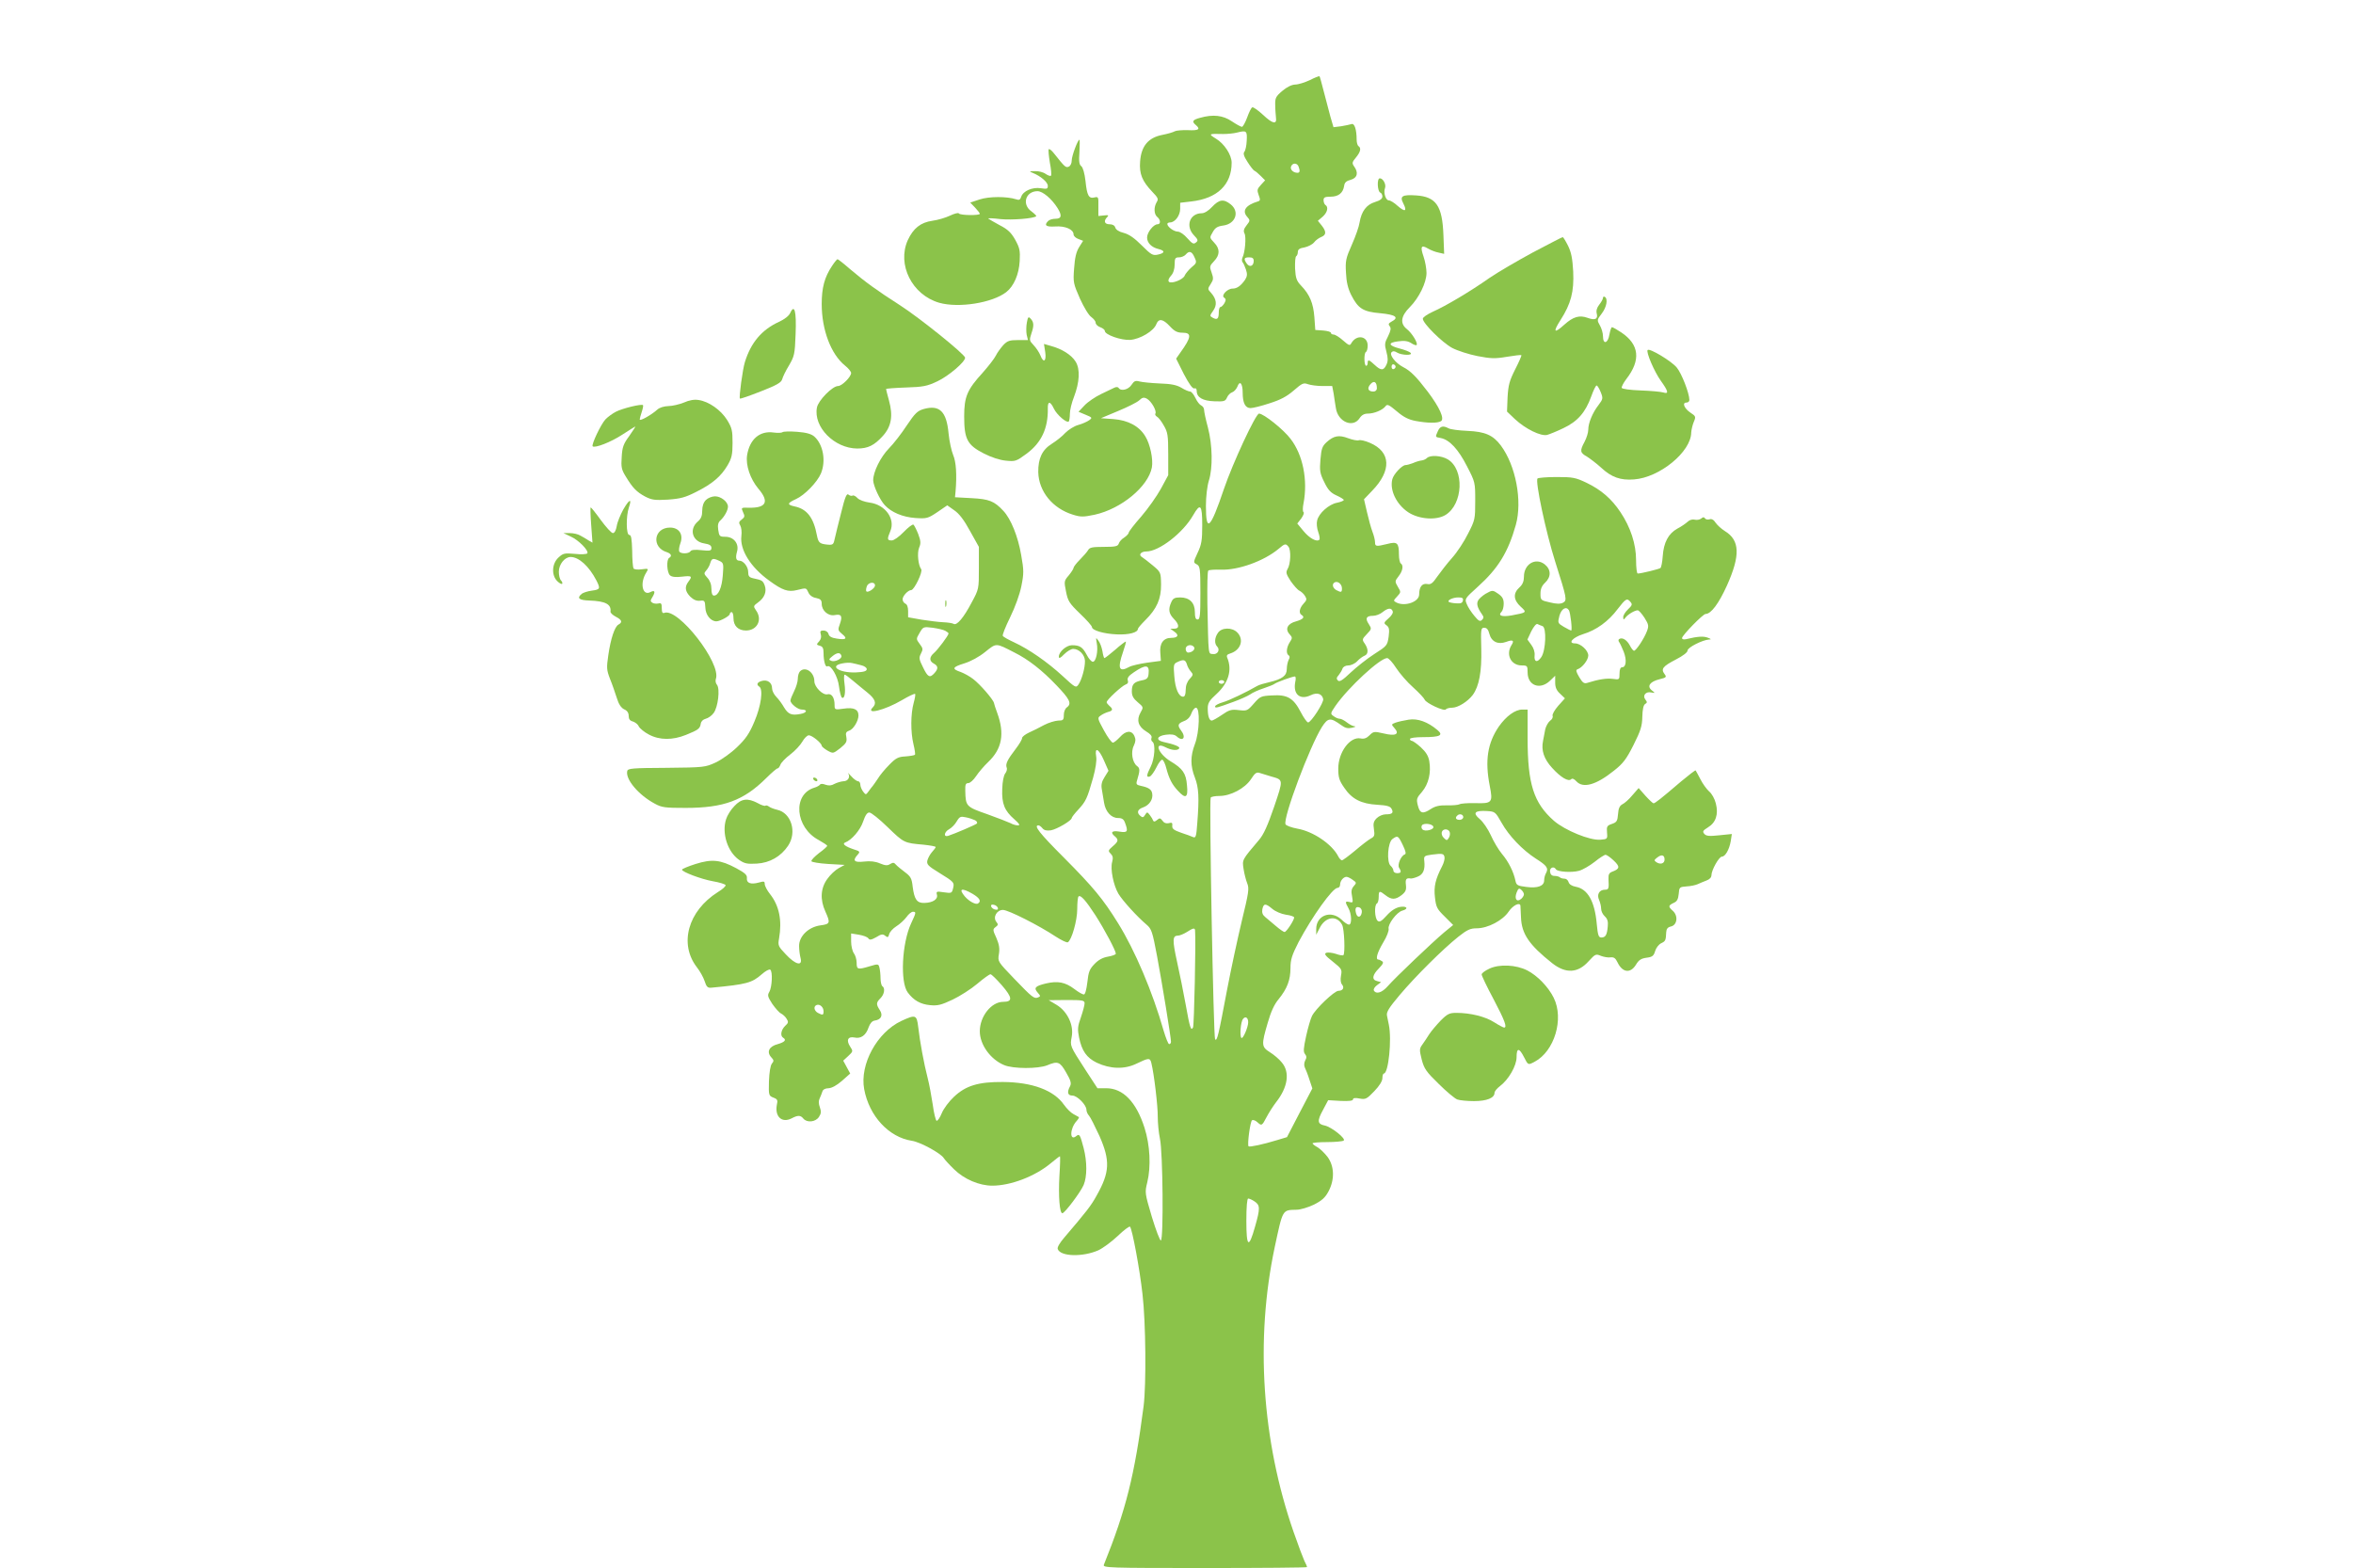 <?xml version="1.0" standalone="no"?>
<!DOCTYPE svg PUBLIC "-//W3C//DTD SVG 20010904//EN"
 "http://www.w3.org/TR/2001/REC-SVG-20010904/DTD/svg10.dtd">
<svg version="1.0" xmlns="http://www.w3.org/2000/svg"
 width="1280pt" height="853pt" viewBox="0 0 1280 853"
 preserveAspectRatio="xMidYMid meet">
<g transform="translate(0,853) scale(0.1,-0.1)"
fill="#8bc34a" stroke="none">
<path d="M7125 8094 c-28 -13 -63 -24 -80 -24 -19 -1 -44 -13 -70 -35 -35 -30
-39 -38 -38 -77 0 -24 3 -54 4 -67 6 -40 -18 -35 -70 14 -28 26 -54 44 -59 41
-6 -3 -18 -28 -28 -56 -10 -27 -23 -50 -28 -50 -6 0 -31 14 -55 30 -48 33
-103 39 -173 19 -41 -11 -46 -20 -23 -39 27 -23 16 -31 -43 -28 -31 1 -64 -2
-71 -6 -8 -5 -38 -14 -69 -20 -76 -15 -114 -61 -120 -145 -5 -67 11 -106 66
-164 32 -33 35 -40 24 -57 -16 -27 -15 -65 3 -80 19 -15 20 -40 2 -40 -22 0
-57 -44 -57 -72 0 -29 24 -54 63 -63 36 -9 34 -22 -4 -30 -28 -6 -36 -2 -88
50 -39 39 -68 60 -98 68 -26 6 -43 18 -46 29 -3 11 -14 18 -31 18 -28 0 -34
18 -13 39 10 10 6 12 -18 9 l-30 -3 0 53 c1 50 0 53 -21 48 -31 -8 -41 10 -49
89 -5 43 -14 74 -23 81 -11 8 -14 26 -10 77 2 37 2 67 0 67 -9 0 -42 -88 -42
-113 0 -16 -7 -30 -17 -34 -16 -6 -21 -1 -79 72 -12 16 -26 27 -29 23 -3 -3 0
-35 6 -72 7 -36 10 -69 6 -72 -3 -3 -16 1 -29 10 -12 9 -38 16 -58 15 -32 0
-33 -1 -11 -10 42 -17 81 -50 81 -70 0 -17 -5 -18 -38 -13 -46 7 -97 -15 -107
-47 -5 -16 -12 -19 -28 -13 -49 16 -147 16 -198 -1 l-51 -17 26 -27 c14 -15
26 -30 26 -34 0 -10 -108 -9 -114 2 -3 5 -25 -1 -48 -12 -23 -11 -66 -24 -96
-28 -64 -9 -104 -41 -134 -106 -59 -132 23 -297 171 -340 106 -30 289 -1 365
58 41 32 69 96 73 169 3 57 0 71 -24 115 -22 39 -40 57 -85 80 -31 17 -59 33
-62 36 -3 3 27 2 67 -3 62 -6 181 3 194 16 2 2 -10 14 -26 26 -54 38 -32 110
33 110 28 0 77 -41 109 -92 25 -40 22 -58 -11 -58 -15 0 -33 -5 -40 -12 -24
-24 -12 -33 38 -30 54 4 100 -16 100 -43 0 -9 12 -20 26 -25 l26 -10 -22 -35
c-16 -26 -23 -58 -27 -115 -6 -76 -4 -83 32 -165 22 -48 48 -91 62 -100 12 -9
23 -22 23 -30 0 -9 11 -20 25 -25 14 -5 25 -14 25 -20 0 -21 89 -52 138 -49
54 4 128 48 142 85 13 33 36 30 74 -11 26 -28 41 -35 70 -35 50 0 47 -25 -13
-108 l-23 -33 42 -84 c29 -55 48 -81 57 -78 8 3 13 -2 13 -14 0 -35 33 -54 96
-56 53 -2 60 0 69 21 5 12 18 25 28 28 10 3 22 17 28 30 13 37 29 19 29 -32 0
-56 14 -84 43 -84 12 0 58 11 103 26 60 19 94 37 132 70 45 39 53 43 77 34 14
-5 50 -10 79 -10 l53 0 8 -42 c3 -24 9 -59 12 -78 11 -75 93 -110 129 -55 11
17 25 25 45 25 34 0 80 19 96 40 9 13 18 9 62 -28 36 -31 64 -45 102 -52 64
-12 119 -13 138 -1 20 13 -8 75 -72 160 -61 80 -94 114 -134 134 -42 22 -77
67 -63 81 7 7 16 7 30 -2 25 -15 89 -17 73 -1 -6 6 -32 16 -59 23 -62 16 -66
32 -9 39 34 5 53 2 71 -9 13 -9 27 -14 30 -11 9 9 -24 64 -53 87 -38 30 -33
70 16 119 50 50 91 134 91 186 0 23 -7 63 -16 89 -19 55 -13 66 24 44 15 -9
41 -19 57 -22 l31 -7 -4 103 c-6 159 -40 208 -149 215 -76 5 -90 -4 -69 -44
22 -43 9 -48 -31 -13 -18 17 -40 30 -48 30 -17 0 -30 42 -21 66 8 20 -10 54
-28 54 -17 0 -13 -73 3 -78 6 -2 11 -12 11 -21 0 -12 -13 -22 -40 -30 -47 -14
-74 -51 -84 -111 -3 -22 -22 -76 -42 -121 -33 -74 -36 -89 -32 -153 2 -50 11
-86 28 -120 38 -75 65 -92 159 -100 84 -8 104 -23 60 -46 -16 -9 -18 -14 -9
-25 8 -10 6 -23 -9 -54 -19 -36 -20 -45 -9 -85 9 -34 9 -51 0 -70 -15 -33 -30
-33 -64 -1 -31 29 -38 31 -38 10 0 -8 -4 -15 -8 -15 -12 0 -13 68 -2 75 6 3
10 19 10 35 0 53 -61 62 -89 13 -8 -15 -13 -13 -45 15 -20 18 -43 32 -51 32
-8 0 -15 4 -15 9 0 6 -19 11 -42 13 l-43 3 -5 70 c-6 76 -25 122 -72 171 -25
26 -30 41 -33 93 -1 33 1 64 6 67 5 3 9 13 9 23 0 14 10 21 36 25 19 4 43 16
52 27 9 12 27 25 40 30 27 11 28 29 2 62 l-21 26 26 22 c26 23 33 53 15 64 -5
3 -10 15 -10 26 0 15 7 19 38 19 43 0 68 20 74 59 2 18 12 27 36 33 36 10 43
39 18 73 -12 17 -11 23 10 48 25 30 30 52 14 62 -5 3 -10 19 -10 34 0 57 -12
92 -28 86 -9 -3 -34 -8 -57 -12 l-41 -5 -17 58 c-9 33 -25 94 -36 137 -11 43
-21 80 -23 82 -2 2 -26 -7 -53 -21z m-343 -329 c-1 -27 -7 -54 -13 -61 -7 -9
-3 -24 18 -56 15 -24 32 -45 37 -47 6 -2 21 -15 34 -28 l24 -24 -23 -25 c-20
-22 -22 -28 -12 -55 10 -26 9 -31 -5 -35 -66 -20 -87 -51 -57 -84 16 -18 16
-21 -4 -46 -15 -19 -18 -31 -11 -44 10 -19 3 -103 -11 -131 -4 -9 -4 -20 0
-25 5 -5 13 -23 19 -41 8 -24 7 -36 -5 -55 -23 -33 -44 -48 -68 -48 -29 0 -64
-38 -46 -49 10 -7 11 -13 2 -30 -7 -11 -16 -21 -21 -21 -6 0 -10 -13 -10 -28
0 -36 -8 -44 -32 -31 -18 10 -18 11 1 38 23 32 19 64 -11 98 -19 20 -19 22 -2
48 15 23 16 31 5 62 -12 32 -11 37 13 62 33 34 33 68 1 101 -25 27 -26 27 -8
57 13 24 26 32 57 36 68 9 91 76 40 116 -38 30 -62 26 -100 -14 -19 -21 -42
-35 -56 -35 -66 0 -91 -70 -43 -120 22 -23 24 -29 11 -39 -13 -11 -20 -7 -47
23 -17 20 -40 36 -52 36 -21 0 -57 26 -57 42 0 4 7 8 15 8 27 0 55 38 55 74
l0 33 60 7 c142 16 220 91 220 211 0 42 -40 104 -86 131 -42 26 -40 27 41 25
22 0 56 3 75 8 51 13 55 9 52 -44z m282 -141 c9 -24 7 -34 -6 -34 -23 0 -41
18 -35 34 8 21 33 21 41 0z m-566 -494 c13 -28 12 -31 -17 -55 -16 -14 -32
-34 -36 -43 -6 -22 -73 -48 -86 -35 -6 6 -2 19 11 33 13 14 20 37 20 62 0 33
3 38 24 38 13 0 29 7 36 15 19 23 34 18 48 -15z m322 -19 c0 -28 -21 -37 -37
-16 -19 27 -16 35 12 35 18 0 25 -5 25 -19z m772 -576 c0 -5 -5 -11 -11 -13
-6 -2 -11 4 -11 13 0 9 5 15 11 13 6 -2 11 -8 11 -13z m-102 -117 c0 -11 -8
-18 -19 -18 -29 0 -36 18 -15 41 19 21 34 11 34 -23z"/>
<path d="M8339 7157 c-85 -46 -191 -108 -235 -138 -105 -74 -240 -154 -308
-184 -31 -14 -56 -31 -56 -39 0 -25 106 -130 160 -159 29 -15 91 -35 137 -44
73 -14 95 -15 160 -4 41 7 77 11 79 9 2 -3 -13 -37 -34 -78 -31 -62 -37 -84
-41 -151 l-3 -78 43 -41 c58 -54 141 -94 175 -86 14 4 54 20 89 37 76 36 119
84 151 172 12 34 25 61 30 60 4 -1 14 -17 22 -37 13 -33 12 -37 -12 -69 -33
-42 -56 -99 -56 -134 0 -16 -9 -45 -20 -66 -27 -50 -25 -60 13 -81 17 -11 53
-38 78 -61 55 -51 104 -69 178 -63 139 10 310 150 311 255 1 15 7 41 14 58 12
28 11 31 -18 50 -34 23 -47 55 -22 55 9 0 16 6 16 14 0 36 -42 145 -69 177
-29 35 -147 106 -158 95 -10 -10 36 -118 72 -168 41 -57 44 -73 13 -63 -13 4
-68 9 -123 11 -57 2 -101 8 -103 14 -2 5 9 27 25 48 80 103 71 188 -28 254
-23 15 -45 28 -50 28 -4 0 -10 -18 -14 -40 -8 -49 -35 -56 -35 -9 0 17 -8 44
-17 59 -16 28 -16 30 10 64 27 35 35 80 17 91 -5 3 -10 1 -10 -5 0 -7 -9 -23
-20 -37 -13 -16 -18 -34 -14 -48 8 -31 -9 -39 -50 -24 -44 16 -78 6 -125 -36
-57 -52 -65 -43 -22 24 57 89 74 154 69 264 -4 70 -10 103 -28 140 -13 26 -26
47 -29 47 -4 0 -76 -38 -162 -83z"/>
<path d="M4526 7083 c-41 -61 -56 -119 -56 -207 0 -140 50 -273 127 -335 18
-14 33 -33 33 -40 0 -21 -50 -71 -71 -71 -31 0 -108 -79 -115 -117 -20 -106
95 -222 219 -223 59 0 93 17 140 69 46 51 56 109 33 192 -9 32 -16 61 -16 63
0 2 48 6 108 8 94 3 115 7 172 34 61 29 150 105 150 128 0 18 -249 218 -355
286 -122 78 -191 128 -272 197 -33 29 -64 53 -67 53 -3 0 -17 -17 -30 -37z"/>
<path d="M4299 6828 c-7 -16 -31 -35 -62 -49 -93 -43 -152 -112 -185 -219 -12
-38 -33 -192 -27 -198 2 -3 53 15 114 39 87 34 111 48 116 66 3 12 19 46 37
75 29 50 32 60 36 171 5 124 -6 165 -29 115z"/>
<path d="M5586 6775 c-4 -20 -4 -50 -1 -66 l7 -29 -54 0 c-46 0 -58 -4 -80
-27 -14 -16 -33 -41 -41 -58 -8 -16 -40 -57 -70 -91 -86 -94 -102 -132 -102
-239 0 -124 17 -156 107 -202 41 -21 87 -36 120 -39 51 -5 56 -4 114 39 79 59
116 137 114 245 -1 41 13 41 33 -1 16 -34 70 -80 81 -70 3 4 6 23 6 42 0 20
10 61 22 91 31 81 35 152 9 193 -22 36 -74 69 -134 85 l-38 11 7 -45 c7 -51
-10 -61 -27 -16 -6 15 -22 39 -36 54 -24 25 -24 28 -12 65 15 43 13 62 -6 81
-10 11 -14 7 -19 -23z"/>
<path d="M6155 6436 c-17 -26 -58 -36 -70 -16 -3 5 -13 6 -23 1 -9 -4 -42 -20
-73 -35 -31 -15 -71 -42 -89 -61 l-33 -35 38 -16 c37 -15 38 -17 20 -30 -11
-8 -38 -20 -60 -26 -22 -6 -53 -26 -70 -43 -16 -18 -49 -44 -73 -59 -53 -33
-75 -80 -74 -155 3 -105 78 -197 189 -231 42 -13 56 -13 118 0 145 32 291 153
311 257 8 43 -9 127 -36 170 -33 55 -94 87 -172 93 l-69 5 93 39 c51 21 103
47 115 58 17 16 25 18 42 9 24 -13 55 -67 46 -81 -3 -5 1 -12 9 -17 8 -4 25
-26 37 -48 21 -36 24 -52 24 -155 l0 -115 -40 -74 c-22 -40 -70 -108 -107
-151 -38 -43 -68 -82 -68 -88 0 -5 -11 -17 -24 -26 -14 -8 -27 -23 -30 -33 -5
-15 -18 -18 -82 -18 -62 0 -77 -3 -85 -18 -6 -10 -26 -33 -45 -52 -19 -19 -34
-39 -34 -44 0 -5 -12 -24 -26 -41 -26 -30 -26 -33 -15 -88 10 -51 17 -63 76
-120 36 -34 65 -67 65 -73 0 -18 64 -37 135 -40 66 -3 115 10 115 30 0 4 18
25 40 47 63 62 87 117 86 195 -1 66 -2 67 -45 103 -24 20 -50 40 -58 45 -22
12 -7 31 23 31 69 0 200 101 255 198 39 68 49 56 49 -55 0 -83 -4 -106 -25
-150 -24 -52 -24 -53 -5 -63 18 -10 20 -22 20 -155 0 -122 -2 -145 -15 -145
-11 0 -15 11 -15 40 0 51 -29 80 -80 80 -30 0 -39 -5 -48 -25 -18 -39 -14 -63
13 -91 31 -31 32 -54 3 -54 l-22 0 22 -16 c28 -19 20 -34 -17 -34 -42 0 -64
-30 -59 -82 l3 -43 -75 -10 c-41 -6 -85 -16 -97 -23 -56 -31 -65 -9 -34 81 11
32 18 57 15 57 -3 0 -30 -20 -58 -45 -29 -25 -55 -45 -58 -45 -3 0 -8 17 -11
38 -4 21 -13 46 -22 57 -14 19 -14 18 -9 -12 9 -45 -4 -103 -21 -103 -8 0 -23
17 -34 39 -22 41 -37 51 -80 51 -30 0 -71 -36 -71 -62 0 -12 8 -9 29 13 16 16
38 29 49 29 32 0 63 -32 64 -65 1 -38 -18 -105 -36 -130 -13 -18 -17 -16 -86
48 -83 76 -182 145 -264 183 -30 14 -58 29 -61 35 -3 5 15 50 40 101 27 55 52
124 61 169 14 70 14 86 -1 170 -17 100 -56 197 -97 240 -49 53 -77 64 -172 69
l-91 5 3 30 c8 94 3 163 -13 200 -9 22 -21 75 -25 118 -11 119 -49 156 -135
132 -34 -10 -47 -22 -92 -89 -28 -43 -72 -100 -97 -125 -46 -47 -86 -128 -86
-174 1 -30 36 -106 63 -135 36 -39 97 -65 167 -70 62 -4 68 -2 119 32 l54 37
38 -27 c27 -18 54 -54 86 -113 l48 -86 0 -115 c0 -114 0 -115 -39 -187 -44
-84 -81 -127 -98 -117 -6 4 -32 8 -57 9 -25 1 -79 8 -118 14 l-73 13 0 34 c0
22 -6 37 -15 40 -8 4 -15 14 -15 24 0 18 30 50 47 50 16 0 65 101 54 114 -16
21 -23 88 -11 117 10 23 9 36 -5 74 -10 25 -22 48 -26 51 -5 3 -29 -15 -53
-40 -25 -26 -53 -46 -65 -46 -25 0 -26 7 -8 50 29 67 -27 145 -113 156 -28 4
-56 14 -66 25 -9 10 -21 16 -26 13 -5 -3 -15 -1 -22 5 -10 9 -19 -11 -40 -97
-15 -59 -31 -123 -35 -142 -6 -31 -10 -35 -36 -33 -46 4 -53 10 -61 50 -18 97
-54 144 -121 158 -43 9 -41 18 7 40 47 21 116 92 136 140 28 68 12 157 -36
200 -16 14 -42 22 -94 26 -39 3 -75 2 -79 -2 -5 -4 -26 -5 -48 -2 -76 11 -131
-36 -145 -124 -8 -54 17 -128 61 -181 61 -71 44 -106 -51 -104 -43 1 -43 1
-32 -24 11 -22 9 -28 -7 -40 -16 -12 -17 -18 -8 -33 6 -10 9 -36 6 -57 -9 -74
49 -169 152 -243 71 -52 102 -63 150 -51 53 13 50 13 63 -14 6 -14 22 -26 41
-29 25 -5 31 -12 31 -32 0 -37 36 -68 71 -61 36 7 43 -5 28 -48 -12 -32 -11
-36 12 -55 31 -25 22 -33 -29 -25 -28 4 -42 12 -45 25 -3 11 -14 19 -27 19
-17 0 -20 -4 -15 -21 4 -13 1 -27 -9 -38 -16 -17 -15 -19 4 -24 15 -4 20 -13
20 -39 0 -43 10 -79 20 -73 19 12 58 -55 64 -109 4 -31 11 -58 16 -61 14 -9
21 26 14 76 -4 27 -3 49 1 49 4 0 24 -15 45 -33 21 -17 56 -47 79 -65 42 -34
51 -58 29 -80 -42 -42 64 -16 158 39 37 22 69 37 72 34 3 -2 -1 -25 -8 -50
-16 -58 -17 -157 -1 -223 7 -29 11 -55 8 -58 -3 -3 -26 -7 -52 -9 -39 -2 -52
-9 -88 -46 -24 -24 -51 -57 -61 -74 -11 -16 -23 -34 -28 -40 -5 -5 -15 -19
-23 -30 -15 -20 -15 -20 -30 -1 -8 11 -15 28 -15 38 0 10 -6 18 -12 18 -7 0
-24 12 -38 28 -14 15 -21 22 -16 15 13 -20 -1 -43 -26 -43 -13 -1 -34 -7 -48
-14 -17 -10 -31 -11 -49 -5 -14 6 -27 6 -30 1 -3 -5 -17 -13 -31 -17 -120 -36
-105 -217 24 -285 25 -14 46 -28 46 -31 0 -4 -20 -22 -45 -40 -24 -19 -43 -38
-41 -44 1 -5 43 -12 92 -15 l89 -5 -33 -18 c-18 -10 -46 -36 -62 -59 -36 -50
-40 -111 -10 -177 28 -62 26 -68 -27 -75 -66 -9 -117 -60 -116 -113 0 -21 4
-50 8 -65 12 -46 -28 -36 -80 20 -42 44 -44 49 -37 87 17 97 1 178 -49 241
-16 20 -29 45 -29 55 0 15 -4 16 -32 8 -44 -12 -68 -3 -65 24 2 17 -10 28 -58
54 -86 46 -132 51 -221 23 -41 -13 -74 -27 -74 -31 0 -12 102 -51 168 -63 36
-6 67 -16 69 -21 2 -6 -17 -23 -42 -38 -163 -103 -212 -282 -114 -409 16 -20
35 -54 42 -75 10 -32 17 -38 37 -36 192 18 220 26 274 73 19 17 40 29 46 25
14 -9 10 -95 -5 -121 -11 -18 -9 -26 16 -65 17 -24 38 -48 47 -52 10 -5 24
-17 31 -29 11 -17 10 -23 -8 -39 -22 -21 -28 -54 -11 -64 20 -12 9 -24 -29
-35 -47 -12 -62 -42 -36 -71 15 -16 16 -21 4 -35 -8 -10 -14 -46 -16 -96 -2
-76 -1 -79 24 -89 22 -8 25 -14 19 -39 -12 -64 27 -101 80 -74 34 18 49 18 64
-1 20 -24 67 -19 85 9 12 18 13 29 5 52 -7 19 -8 35 -1 49 5 11 12 28 15 38 3
10 16 17 33 17 18 1 44 15 73 40 l45 40 -19 35 -19 35 27 25 c27 25 27 27 11
51 -23 35 -13 57 23 50 35 -8 63 12 77 55 8 22 19 35 33 37 35 5 47 28 28 57
-21 32 -20 41 4 65 21 21 26 55 10 65 -5 3 -10 23 -10 43 0 20 -3 47 -6 58 -5
21 -8 21 -51 8 -67 -20 -73 -19 -73 19 0 17 -7 41 -15 51 -8 11 -15 40 -15 64
l0 44 43 -7 c23 -4 46 -12 51 -20 7 -10 16 -8 43 7 27 17 36 18 49 7 13 -10
16 -9 21 9 3 12 20 31 39 43 18 11 43 34 55 50 11 16 27 29 35 29 19 0 18 -4
-10 -64 -50 -108 -60 -319 -18 -375 32 -43 69 -64 121 -69 43 -4 61 1 123 30
40 19 101 58 134 86 34 29 66 52 72 52 6 0 33 -27 62 -60 58 -67 60 -90 7 -90
-64 0 -127 -79 -127 -160 0 -73 58 -153 132 -184 49 -21 186 -21 235 -1 57 24
69 20 103 -40 25 -43 29 -58 21 -74 -18 -33 -13 -51 13 -51 26 0 76 -51 76
-77 0 -9 6 -24 14 -32 8 -9 33 -59 57 -111 59 -134 56 -197 -15 -323 -31 -57
-56 -88 -177 -230 -24 -28 -39 -53 -35 -62 15 -41 135 -44 220 -7 26 12 73 47
106 78 33 32 63 54 67 51 12 -12 53 -231 68 -367 18 -152 21 -492 6 -610 -49
-376 -96 -564 -216 -862 -7 -17 23 -18 549 -18 306 0 556 2 556 5 0 4 -6 18
-14 33 -7 15 -34 86 -59 158 -173 498 -209 1047 -103 1548 45 210 41 203 119
205 21 0 64 13 95 28 43 22 61 38 79 72 34 64 32 136 -5 187 -16 21 -41 45
-55 53 -15 8 -27 18 -27 21 0 4 35 7 79 7 43 0 84 4 90 8 16 9 -65 74 -102 82
-41 8 -43 25 -10 85 l28 53 68 -4 c46 -2 67 1 67 8 0 8 12 10 36 5 32 -6 39
-3 80 40 28 29 44 55 44 71 0 14 4 25 8 25 25 0 44 185 27 266 -3 13 -7 35
-10 49 -4 19 10 42 69 112 86 102 235 250 319 317 48 38 65 46 100 46 61 0
142 43 174 91 23 34 61 53 64 32 0 -5 2 -33 3 -63 3 -90 44 -150 170 -250 74
-58 140 -54 198 11 36 39 39 41 67 29 16 -6 39 -10 52 -8 18 2 27 -4 38 -27
27 -57 71 -62 101 -12 15 25 28 33 57 37 32 4 39 10 47 37 5 17 20 36 33 42
23 11 25 15 27 60 1 18 8 27 26 31 34 8 40 58 10 85 -26 23 -25 29 4 43 19 8
25 20 28 49 3 37 4 38 43 41 22 1 49 7 60 12 11 5 32 14 48 20 17 6 27 17 27
29 0 27 41 101 57 101 18 0 40 38 48 84 l6 39 -69 -7 c-55 -6 -71 -4 -81 8
-11 13 -7 18 20 35 43 26 58 71 43 130 -6 25 -22 54 -37 66 -14 13 -35 42 -47
66 -13 24 -24 46 -26 48 -2 2 -37 -25 -79 -60 -111 -95 -142 -119 -150 -119
-4 0 -24 19 -44 41 l-37 42 -34 -39 c-18 -22 -43 -44 -54 -49 -15 -8 -22 -22
-24 -53 -3 -38 -7 -45 -33 -54 -27 -9 -30 -14 -27 -47 3 -35 2 -36 -36 -39
-57 -5 -193 51 -253 103 -110 97 -143 200 -143 448 l0 157 -29 0 c-39 0 -88
-36 -128 -93 -61 -90 -76 -184 -49 -322 18 -91 13 -97 -79 -94 -40 1 -78 -2
-85 -6 -7 -4 -38 -7 -69 -6 -41 1 -64 -5 -86 -19 -45 -30 -61 -26 -72 18 -9
35 -7 41 23 75 35 42 50 103 39 167 -5 28 -18 49 -46 75 -21 19 -44 35 -49 35
-6 0 -10 5 -10 10 0 6 31 10 73 10 91 0 111 10 76 39 -52 44 -107 64 -156 56
-25 -4 -57 -11 -71 -16 -24 -9 -24 -10 -7 -29 31 -34 7 -46 -58 -30 -52 12
-56 11 -77 -10 -16 -16 -30 -21 -49 -17 -57 11 -121 -75 -121 -164 0 -48 5
-65 33 -105 41 -61 92 -87 180 -92 51 -3 70 -8 77 -22 12 -22 4 -30 -32 -30
-15 0 -37 -9 -49 -21 -17 -17 -20 -29 -15 -60 5 -33 3 -40 -16 -50 -13 -7 -51
-36 -86 -66 -35 -29 -67 -53 -72 -53 -5 0 -15 10 -21 23 -34 65 -135 134 -221
149 -33 6 -62 17 -65 24 -14 36 132 424 198 529 33 51 46 53 104 11 23 -17 37
-20 60 -15 17 4 23 7 14 8 -9 0 -28 10 -42 21 -14 11 -31 20 -39 20 -8 0 -23
6 -33 14 -19 13 -18 15 9 55 70 101 243 261 282 261 8 0 30 -24 49 -54 19 -29
60 -77 92 -105 32 -29 60 -59 63 -67 7 -19 108 -66 115 -53 4 5 19 9 34 9 32
0 85 33 113 70 34 47 49 126 46 250 -3 108 -2 115 16 115 14 0 22 -10 28 -33
11 -43 47 -60 91 -44 37 14 46 8 29 -18 -32 -52 -2 -110 56 -110 30 0 32 -2
32 -38 0 -72 68 -97 122 -45 l28 27 0 -37 c0 -26 7 -43 27 -61 l26 -25 -36
-40 c-20 -23 -34 -47 -31 -55 3 -8 -3 -20 -14 -27 -10 -8 -22 -29 -26 -46 -3
-18 -9 -46 -12 -63 -11 -52 5 -99 49 -147 47 -52 89 -77 104 -62 6 6 16 2 28
-11 36 -40 107 -21 204 57 51 40 68 63 107 140 39 78 47 103 48 153 1 41 6 64
15 70 12 7 12 11 2 24 -18 22 2 46 32 39 22 -4 22 -4 2 12 -27 22 -10 47 43
60 37 9 39 12 27 28 -21 28 -10 42 61 79 39 20 64 39 64 49 0 17 82 58 117 60
13 0 12 3 -7 10 -23 9 -56 7 -117 -8 -14 -3 -23 -1 -23 6 0 14 114 131 128
131 30 0 72 57 116 154 74 165 71 247 -11 297 -19 12 -41 32 -50 45 -10 16
-22 23 -33 19 -10 -3 -21 -1 -25 5 -5 8 -11 8 -21 -1 -8 -6 -23 -9 -35 -6 -12
3 -28 -1 -38 -11 -10 -9 -35 -27 -57 -38 -48 -27 -74 -75 -79 -150 -2 -31 -8
-60 -12 -64 -8 -6 -105 -30 -124 -30 -5 0 -9 33 -9 73 0 87 -30 179 -85 261
-48 72 -104 121 -185 160 -59 28 -74 31 -162 31 -53 0 -100 -4 -104 -8 -14
-13 46 -295 96 -452 64 -202 66 -211 42 -224 -14 -7 -35 -7 -71 2 -50 11 -51
13 -51 48 0 25 7 42 25 59 34 32 33 72 -2 100 -50 39 -113 1 -113 -67 0 -25
-7 -43 -25 -59 -35 -32 -32 -68 7 -104 35 -32 35 -32 -50 -48 -54 -9 -75 -1
-53 21 6 6 11 26 11 43 0 25 -7 38 -30 54 -27 19 -32 20 -57 6 -16 -7 -36 -23
-46 -34 -18 -20 -14 -43 15 -84 10 -14 10 -20 0 -30 -11 -11 -19 -6 -42 22
-16 19 -35 48 -41 64 -12 28 -11 30 60 94 111 100 165 188 207 337 36 130 0
322 -82 432 -42 56 -86 75 -181 79 -46 2 -93 8 -103 14 -30 16 -46 12 -58 -15
-15 -34 -16 -32 16 -38 48 -10 95 -61 142 -153 45 -87 45 -88 45 -189 0 -99
-1 -104 -39 -178 -21 -43 -60 -102 -87 -132 -27 -30 -62 -76 -80 -101 -26 -38
-36 -45 -55 -41 -28 5 -44 -16 -44 -57 0 -40 -77 -67 -123 -44 -18 9 -18 11 3
33 21 23 22 24 4 53 -17 29 -16 31 4 57 23 29 28 60 12 70 -5 3 -10 25 -10 48
0 64 -9 72 -63 58 -61 -15 -67 -14 -67 9 0 11 -6 37 -14 57 -8 21 -21 69 -30
108 l-16 69 44 46 c107 110 103 212 -12 261 -25 11 -52 17 -60 14 -8 -3 -34 2
-58 11 -50 19 -78 14 -117 -21 -24 -22 -29 -35 -34 -95 -5 -61 -3 -75 21 -123
20 -42 35 -58 66 -72 22 -10 40 -21 40 -25 0 -4 -17 -11 -37 -15 -44 -8 -100
-58 -108 -97 -4 -15 -1 -43 6 -62 7 -20 10 -38 6 -42 -14 -14 -54 8 -86 47
l-34 41 22 28 c11 16 17 31 12 34 -5 3 -5 25 0 48 24 126 -3 263 -70 350 -38
51 -147 138 -172 138 -18 0 -143 -269 -191 -410 -74 -219 -98 -241 -98 -92 0
51 7 108 16 137 22 70 20 193 -5 289 -12 44 -21 87 -21 97 0 9 -7 19 -15 23
-8 3 -23 21 -32 41 -9 19 -22 35 -29 35 -7 0 -29 9 -48 21 -26 15 -56 21 -118
23 -46 2 -95 7 -110 11 -22 6 -29 2 -43 -19z m854 -880 c15 -18 12 -95 -5
-122 -10 -18 -8 -26 17 -65 17 -24 38 -48 47 -52 10 -5 24 -17 31 -29 11 -17
10 -23 -8 -42 -22 -24 -27 -51 -11 -61 20 -12 9 -24 -29 -35 -47 -12 -62 -42
-36 -70 16 -18 16 -21 1 -44 -18 -28 -21 -62 -6 -71 7 -4 7 -12 0 -25 -5 -10
-10 -32 -10 -49 0 -37 -24 -55 -95 -72 -27 -6 -57 -15 -65 -20 -59 -34 -152
-79 -187 -89 -24 -7 -43 -17 -43 -23 0 -11 9 -8 100 25 36 13 76 31 90 40 13
10 47 25 75 34 27 9 55 20 60 25 11 8 95 39 109 39 5 0 6 -14 2 -30 -13 -67
26 -100 84 -72 35 17 62 8 68 -21 4 -19 -66 -127 -82 -127 -6 0 -24 25 -40 56
-40 77 -73 96 -155 91 -61 -3 -66 -5 -100 -44 -35 -40 -38 -41 -82 -36 -41 5
-53 1 -92 -26 -25 -17 -50 -31 -55 -31 -14 0 -22 25 -22 66 0 29 8 43 48 79
65 60 86 130 58 197 -5 12 -1 18 16 23 58 18 77 76 38 115 -28 28 -84 27 -104
-2 -19 -26 -21 -59 -5 -75 18 -18 2 -45 -23 -41 -26 3 -24 -16 -30 275 -1 94
0 175 5 179 4 4 34 6 67 5 95 -4 236 47 315 113 35 30 39 30 54 12z m291 -227
c0 -22 -4 -23 -31 -9 -21 12 -25 36 -6 43 17 6 37 -12 37 -34z m-2540 16 c0
-15 -38 -41 -47 -32 -3 3 -2 15 2 26 7 24 45 29 45 6z m3198 -82 c-3 -14 -12
-17 -38 -15 -19 1 -36 5 -39 8 -9 9 23 24 52 24 22 0 28 -4 25 -17z m912 -8
c11 -13 8 -19 -14 -40 -14 -13 -26 -32 -26 -42 1 -16 2 -16 13 -2 13 17 50 39
66 39 6 0 22 -18 37 -41 23 -37 24 -44 13 -73 -15 -40 -59 -106 -70 -106 -5 0
-15 13 -23 29 -16 30 -41 45 -57 35 -6 -3 -6 -11 -1 -17 5 -7 16 -31 25 -53
17 -45 13 -84 -9 -84 -9 0 -14 -12 -14 -34 0 -34 -1 -34 -37 -29 -34 4 -75 -2
-139 -22 -17 -5 -25 1 -43 31 -17 29 -20 39 -10 43 26 8 59 51 59 75 0 28 -42
66 -72 66 -41 0 -13 32 43 50 73 22 139 70 189 137 44 57 51 61 70 38z m-1294
-50 c4 -8 -6 -25 -23 -39 -26 -23 -27 -26 -10 -38 14 -11 16 -22 11 -62 -7
-47 -9 -50 -78 -94 -39 -25 -97 -71 -129 -101 -43 -41 -60 -52 -69 -43 -9 9
-8 16 4 29 8 10 18 26 21 36 4 10 17 17 32 17 14 0 36 10 48 23 12 13 30 26
40 30 21 8 22 35 1 66 -15 21 -15 24 11 51 27 28 27 30 11 55 -21 31 -14 45
23 45 16 0 39 9 52 20 29 23 48 25 55 5z m959 5 c8 -14 19 -110 12 -110 -3 0
-21 9 -40 20 -33 20 -34 21 -24 60 11 39 37 54 52 30z m-144 -86 c23 -8 18
-131 -6 -168 -22 -33 -41 -28 -37 9 2 17 -5 40 -18 57 l-21 29 21 45 c13 25
27 43 34 39 6 -3 18 -8 27 -11z m-3248 -26 c9 -5 17 -11 17 -14 0 -11 -59 -89
-79 -106 -26 -22 -27 -44 -1 -58 24 -13 25 -28 3 -52 -25 -28 -36 -22 -62 32
-22 44 -23 52 -11 75 12 23 11 28 -7 52 -20 27 -20 27 0 61 19 33 21 33 71 27
28 -4 59 -11 69 -17z m374 -117 c77 -38 153 -98 230 -179 72 -75 84 -99 58
-119 -11 -7 -18 -25 -18 -43 0 -27 -4 -30 -31 -30 -17 -1 -51 -11 -76 -24 -25
-14 -62 -32 -82 -41 -21 -10 -38 -23 -38 -30 0 -8 -15 -33 -34 -58 -46 -60
-57 -83 -50 -102 4 -9 0 -23 -8 -33 -8 -10 -15 -44 -16 -85 -3 -79 12 -117 66
-164 28 -25 33 -33 19 -33 -10 0 -28 5 -40 12 -12 6 -69 28 -127 49 -115 40
-117 43 -119 127 -1 34 2 42 17 42 9 0 28 17 42 38 13 20 43 55 66 77 75 71
90 154 49 266 -9 24 -17 49 -18 55 -4 19 -76 102 -113 130 -19 15 -49 31 -67
38 -51 17 -47 27 18 47 36 11 82 36 115 63 61 49 56 49 157 -3z m979 28 c7
-12 -12 -29 -33 -29 -7 0 -13 9 -13 20 0 22 34 28 46 9z m-1919 -46 c6 -16
-35 -36 -55 -28 -15 6 -14 9 7 26 25 20 42 21 48 2z m1879 -45 c3 -13 13 -31
22 -41 14 -16 13 -19 -6 -40 -14 -15 -22 -36 -22 -60 0 -25 -5 -37 -14 -37
-24 0 -43 43 -48 112 -5 60 -4 67 16 76 33 16 44 14 52 -10z m-1771 -7 c17 -4
30 -13 30 -21 0 -11 -15 -16 -60 -18 -90 -3 -147 35 -73 49 18 4 42 5 53 2 11
-2 34 -8 50 -12z m1563 -47 c-2 -23 -9 -30 -36 -35 -44 -9 -55 -21 -55 -60 0
-24 8 -39 32 -59 32 -27 32 -27 15 -57 -23 -40 -12 -76 31 -102 22 -13 33 -25
29 -35 -3 -7 -1 -17 5 -21 18 -11 12 -93 -9 -135 -24 -47 -25 -61 -5 -54 8 3
24 26 36 50 12 25 26 43 32 41 6 -2 16 -23 22 -48 15 -56 31 -87 63 -121 42
-46 56 -38 49 30 -5 65 -23 91 -90 131 -67 41 -92 109 -27 76 33 -17 66 -20
75 -6 5 9 -27 22 -87 35 -43 10 -34 33 14 39 30 4 48 1 59 -9 34 -31 53 -6 24
32 -21 28 -18 38 15 51 20 7 34 22 41 42 6 17 17 31 25 31 23 0 19 -133 -6
-198 -25 -66 -25 -118 0 -182 21 -54 24 -109 13 -248 -5 -71 -8 -82 -22 -76
-9 4 -38 15 -66 24 -40 14 -50 22 -48 38 2 16 -2 19 -19 14 -14 -3 -26 1 -34
13 -12 16 -16 16 -30 4 -12 -10 -18 -10 -21 -3 -2 6 -10 20 -18 30 -14 18 -15
18 -26 1 -8 -14 -14 -16 -25 -6 -22 18 -17 36 15 47 33 12 54 43 49 74 -3 23
-19 34 -62 43 -23 5 -27 9 -21 28 17 56 17 68 0 80 -25 19 -35 76 -17 111 10
22 11 34 3 52 -15 33 -47 30 -79 -6 -15 -16 -32 -30 -38 -30 -7 0 -29 30 -49
67 -35 64 -36 68 -18 80 10 8 28 16 41 20 26 6 28 16 7 33 -8 7 -15 16 -15 20
0 13 83 89 103 96 12 4 16 12 12 23 -4 13 5 25 32 43 66 45 87 43 81 -8z m412
-44 c0 -5 -7 -10 -15 -10 -8 0 -15 5 -15 10 0 6 7 10 15 10 8 0 15 -4 15 -10z
m-655 -426 l25 -57 -21 -34 c-16 -25 -20 -43 -15 -68 3 -19 9 -52 12 -72 8
-49 39 -83 76 -83 21 0 31 -6 38 -26 18 -48 14 -55 -30 -48 -42 7 -52 -4 -25
-26 21 -18 19 -28 -12 -54 -25 -22 -26 -25 -11 -40 12 -12 14 -23 8 -45 -11
-38 7 -127 34 -173 23 -38 102 -125 153 -168 27 -23 32 -37 57 -170 27 -144
76 -444 76 -467 0 -7 -4 -13 -10 -13 -5 0 -18 33 -30 73 -60 211 -156 437
-248 585 -81 131 -135 196 -294 356 -133 133 -167 176 -139 176 5 0 15 -7 22
-16 9 -11 23 -14 45 -11 32 5 114 53 114 67 0 4 16 25 36 46 41 45 48 59 80
172 14 51 21 95 17 117 -9 54 14 43 42 -21z m910 -88 c67 -19 67 -14 16 -165
-35 -102 -57 -151 -82 -180 -94 -111 -92 -107 -84 -159 4 -26 13 -61 20 -78
11 -28 8 -49 -30 -205 -23 -96 -59 -264 -80 -374 -47 -249 -54 -280 -65 -269
-9 10 -33 1301 -24 1315 3 5 24 9 48 9 60 0 138 41 171 91 22 34 30 40 48 34
12 -4 40 -12 62 -19z m1253 -251 c40 -72 114 -149 187 -196 60 -38 70 -52 55
-79 -6 -10 -10 -28 -10 -39 0 -31 -35 -44 -96 -36 -48 6 -55 9 -60 33 -10 49
-38 105 -73 146 -19 23 -46 68 -61 102 -15 33 -42 73 -60 88 -41 34 -28 48 40
44 43 -3 45 -5 78 -63z m-3339 -25 c88 -85 89 -86 194 -95 37 -4 67 -9 67 -13
0 -3 -9 -15 -19 -26 -11 -12 -22 -32 -26 -46 -5 -22 2 -30 64 -68 81 -50 84
-52 75 -87 -6 -24 -9 -25 -50 -19 -39 6 -42 5 -37 -14 6 -24 -23 -43 -69 -44
-40 -1 -54 19 -63 87 -5 47 -11 57 -43 81 -20 15 -42 33 -49 41 -9 11 -15 12
-30 3 -15 -10 -27 -9 -56 3 -25 11 -53 14 -87 10 -54 -6 -64 5 -34 38 14 16
12 18 -23 29 -45 15 -64 30 -45 37 35 13 82 68 97 113 12 35 22 50 34 50 10 0
55 -36 100 -80z m3131 55 c0 -8 -9 -15 -20 -15 -20 0 -26 11 -13 23 12 13 33
7 33 -8z m-2656 -17 c10 -5 14 -13 10 -18 -9 -8 -122 -56 -156 -67 -27 -8 -22
21 5 36 13 7 32 26 41 42 16 27 22 29 49 23 18 -3 40 -11 51 -16z m2493 -35
c6 -16 -45 -29 -59 -15 -6 6 -7 15 -3 22 9 14 57 9 62 -7z m90 -33 c2 -8 -1
-22 -7 -30 -8 -13 -11 -13 -26 2 -10 9 -14 24 -10 33 7 20 40 16 43 -5z m-256
-67 c16 -33 19 -48 11 -51 -20 -6 -42 -56 -31 -73 14 -22 11 -29 -11 -29 -11
0 -20 6 -20 14 0 7 -7 19 -15 26 -23 19 -16 128 10 146 28 20 31 19 56 -33z
m227 -66 c2 -9 -4 -32 -13 -49 -37 -72 -46 -111 -39 -170 6 -53 11 -63 53
-104 l46 -46 -50 -41 c-63 -53 -266 -246 -306 -292 -31 -35 -62 -45 -75 -24
-4 7 3 19 16 29 l23 17 -22 6 c-30 7 -26 33 10 69 23 24 27 33 17 39 -7 5 -16
9 -20 9 -17 0 -6 38 26 92 20 32 32 65 30 75 -6 24 44 91 74 99 37 10 26 27
-14 20 -23 -5 -47 -20 -71 -47 -28 -31 -39 -37 -49 -28 -16 13 -19 85 -4 94 6
3 10 19 10 36 0 34 4 35 37 9 33 -26 54 -25 88 1 22 18 26 28 23 55 -4 32 2
39 26 35 5 -1 22 3 38 10 30 12 41 38 36 85 -3 27 -1 29 42 35 57 7 64 6 68
-14z m920 -18 c35 -33 34 -45 -5 -60 -20 -7 -24 -15 -23 -42 3 -51 1 -57 -19
-57 -31 0 -46 -26 -32 -56 6 -14 11 -35 11 -48 0 -13 9 -31 20 -41 14 -13 19
-28 16 -55 -4 -46 -12 -60 -35 -60 -15 0 -19 12 -25 75 -11 122 -49 189 -114
201 -22 4 -36 14 -39 25 -3 11 -13 19 -22 19 -10 0 -21 3 -25 7 -4 4 -17 8
-29 8 -15 0 -23 7 -25 23 -3 22 21 32 32 13 9 -14 87 -19 126 -8 19 5 57 27
84 48 27 22 54 39 60 39 6 0 26 -14 44 -31z m277 5 c0 -22 -23 -29 -45 -14
-13 9 -12 12 5 25 24 19 40 14 40 -11z m-1697 -110 c22 -15 22 -17 6 -35 -12
-14 -15 -27 -9 -55 6 -34 5 -36 -14 -31 -24 6 -25 1 -6 -33 18 -31 20 -90 3
-90 -7 0 -25 12 -40 27 -57 54 -138 24 -138 -51 l0 -31 18 35 c31 64 94 73
123 19 12 -23 17 -154 7 -165 -4 -3 -22 0 -41 7 -19 6 -42 9 -52 6 -13 -6 -7
-15 35 -48 49 -39 51 -43 45 -76 -4 -21 -2 -40 5 -48 15 -18 5 -35 -19 -35
-22 0 -125 -98 -144 -137 -8 -16 -22 -65 -32 -110 -14 -65 -16 -85 -6 -97 9
-11 10 -20 1 -35 -6 -13 -7 -27 -2 -38 5 -10 17 -40 25 -66 l16 -48 -69 -132
-69 -133 -53 -16 c-78 -24 -150 -39 -156 -34 -8 9 9 135 19 142 6 3 18 -1 28
-10 24 -22 26 -21 51 27 12 23 35 59 51 80 65 82 77 164 32 217 -14 18 -44 43
-65 56 -46 29 -47 40 -12 159 17 60 36 102 60 130 46 57 64 104 64 169 0 46 8
70 44 141 74 139 185 295 212 295 8 0 14 8 14 18 0 20 18 42 35 42 6 0 21 -7
33 -16z m932 -79 c0 -7 -7 -18 -15 -25 -24 -20 -38 0 -25 34 9 23 13 26 25 16
8 -7 15 -18 15 -25z m-3000 3 c39 -23 50 -41 30 -53 -12 -8 -49 12 -72 39 -35
42 -17 48 42 14z m669 -117 c50 -78 111 -193 111 -209 0 -5 -19 -12 -42 -16
-29 -5 -52 -17 -74 -40 -27 -28 -33 -43 -39 -100 -5 -41 -12 -66 -19 -66 -7 0
-30 13 -52 30 -49 37 -90 45 -154 30 -59 -14 -68 -24 -45 -50 16 -18 16 -20 2
-26 -22 -8 -30 -2 -131 103 -88 92 -89 92 -82 133 5 31 1 53 -14 88 -20 43
-20 47 -4 59 14 10 15 15 4 28 -20 25 2 65 36 65 29 0 195 -84 287 -145 31
-20 60 -34 66 -31 21 13 51 118 51 180 0 34 3 66 7 69 11 11 40 -22 92 -102z
m-531 41 c3 -9 -2 -13 -14 -10 -9 1 -19 9 -22 16 -3 9 2 13 14 10 9 -1 19 -9
22 -16z m1493 -6 c16 -14 49 -28 74 -32 25 -3 45 -10 45 -15 0 -15 -42 -79
-52 -79 -6 0 -27 15 -48 33 -20 17 -46 39 -57 48 -15 12 -19 24 -16 43 7 32
17 33 54 2z m487 -19 c-4 -29 -24 -32 -31 -6 -8 28 -1 40 19 32 8 -3 14 -15
12 -26z m-907 -99 c5 -55 -5 -516 -11 -527 -11 -21 -17 -5 -40 124 -12 66 -33
171 -47 233 -26 118 -25 142 4 142 10 0 32 9 48 19 36 23 45 25 46 9z m-601
-396 c0 -10 -9 -44 -20 -76 -18 -50 -19 -65 -10 -110 15 -73 41 -110 96 -137
74 -35 152 -37 217 -5 66 32 73 32 80 4 15 -59 36 -239 35 -293 0 -33 5 -87
12 -120 16 -73 20 -548 5 -553 -5 -2 -27 56 -49 128 -38 129 -39 132 -25 188
21 86 15 203 -15 297 -45 141 -117 215 -208 215 l-48 0 -64 98 c-88 136 -85
131 -76 182 12 63 -23 138 -83 174 l-42 25 98 1 c87 0 97 -2 97 -18z m-1420
-43 c0 -22 -4 -23 -31 -9 -21 12 -25 36 -6 43 17 6 37 -12 37 -34z m2310 -60
c0 -27 -29 -94 -37 -85 -10 10 -4 88 9 103 13 17 28 7 28 -18z m35 -975 c30
-20 31 -37 2 -138 -34 -121 -47 -111 -47 33 0 77 4 121 10 121 6 0 22 -7 35
-16z"/>
<path d="M3720 6340 c-25 -10 -63 -19 -84 -19 -24 -1 -48 -8 -60 -19 -32 -29
-96 -65 -96 -54 0 5 5 23 11 41 6 18 9 34 7 37 -8 8 -111 -17 -148 -36 -19
-10 -45 -29 -57 -42 -24 -26 -77 -137 -69 -146 12 -11 100 23 162 64 37 24 69
44 70 44 2 0 -13 -23 -33 -52 -32 -43 -38 -61 -41 -114 -4 -55 -1 -69 22 -106
38 -63 59 -84 105 -109 37 -19 53 -21 124 -17 69 5 95 12 154 42 88 44 135 84
171 145 22 38 27 57 27 121 0 68 -3 82 -30 126 -34 54 -99 100 -155 108 -23 4
-51 -1 -80 -14z"/>
<path d="M7762 6038 c-6 -6 -19 -12 -29 -13 -10 -1 -31 -7 -46 -14 -16 -6 -34
-11 -41 -11 -19 0 -65 -49 -72 -77 -15 -59 22 -137 87 -180 58 -38 153 -45
203 -14 95 59 103 247 12 302 -35 21 -96 25 -114 7z"/>
<path d="M3840 5810 c-13 -13 -20 -33 -20 -58 0 -28 -6 -44 -25 -60 -48 -42
-28 -108 35 -118 30 -5 40 -11 40 -25 0 -15 -7 -17 -54 -12 -34 4 -56 2 -60
-6 -9 -14 -53 -15 -61 -1 -3 6 -1 25 6 44 18 49 -7 86 -56 86 -89 0 -103 -108
-17 -134 23 -8 29 -21 12 -31 -16 -10 -12 -81 5 -95 10 -9 32 -11 65 -7 53 6
58 3 35 -27 -22 -29 -18 -53 10 -82 18 -17 34 -24 53 -22 25 3 27 0 29 -37 1
-40 29 -75 60 -75 20 0 73 29 73 40 0 6 5 10 10 10 6 0 10 -15 10 -33 0 -42
26 -67 68 -67 61 0 91 59 55 109 -16 23 -15 25 11 44 35 25 48 59 36 92 -10
26 -14 29 -62 39 -23 5 -28 12 -28 35 0 28 -26 61 -48 61 -18 0 -22 15 -13 48
13 44 -17 82 -64 82 -30 0 -33 3 -38 38 -4 27 0 41 13 52 21 20 40 54 40 74 0
26 -38 56 -70 56 -17 0 -39 -9 -50 -20z m73 -331 c23 -11 24 -15 19 -78 -5
-68 -24 -111 -48 -111 -9 0 -14 12 -14 37 0 24 -8 45 -22 60 -19 21 -20 24 -6
40 9 10 19 28 22 41 8 25 15 27 49 11z"/>
<path d="M3391 5759 c-16 -29 -33 -70 -36 -91 -4 -23 -12 -38 -21 -38 -8 0
-37 32 -65 70 -28 39 -53 70 -56 70 -2 0 -1 -43 3 -96 l7 -96 -23 13 c-12 8
-32 20 -44 26 -11 7 -37 13 -56 13 l-35 0 40 -19 c43 -19 99 -77 90 -91 -3 -5
-34 -7 -68 -3 -57 5 -64 3 -89 -20 -36 -33 -39 -96 -7 -128 11 -11 23 -18 27
-15 3 4 0 12 -6 18 -7 7 -12 28 -12 48 0 40 32 80 64 80 45 0 100 -50 140
-127 23 -45 21 -50 -24 -56 -23 -3 -47 -11 -55 -17 -29 -24 -16 -35 42 -37 86
-3 119 -20 114 -60 -1 -7 12 -19 29 -28 33 -17 38 -30 14 -43 -20 -11 -42 -76
-55 -167 -10 -68 -9 -80 9 -127 12 -29 28 -76 37 -104 11 -36 24 -55 41 -63
16 -7 24 -19 24 -36 0 -17 7 -26 23 -30 12 -4 27 -15 32 -27 6 -11 30 -31 55
-44 58 -31 129 -31 201 -2 67 27 77 34 81 61 2 13 12 23 27 27 13 3 33 17 43
31 24 32 36 132 18 154 -7 8 -9 22 -6 31 32 84 -205 389 -280 360 -10 -4 -14
3 -14 25 0 26 -3 30 -19 26 -10 -2 -25 -1 -32 4 -11 7 -12 12 -1 29 19 31 15
42 -10 29 -43 -23 -59 49 -22 107 13 21 12 22 -25 17 -21 -3 -41 -1 -45 5 -3
5 -7 49 -7 96 -2 65 -5 86 -16 86 -17 0 -18 102 -2 149 18 52 3 47 -30 -10z"/>
<path d="M5142 5245 c0 -16 2 -22 5 -12 2 9 2 23 0 30 -3 6 -5 -1 -5 -18z"/>
<path d="M4352 4878 c-7 -7 -12 -25 -12 -40 0 -16 -9 -46 -20 -68 -11 -22 -20
-44 -20 -51 0 -17 40 -49 61 -49 34 0 29 -18 -7 -24 -48 -9 -66 -2 -89 36 -10
18 -29 44 -42 57 -13 13 -23 34 -23 46 0 31 -24 49 -55 41 -26 -7 -32 -20 -15
-31 23 -14 10 -106 -26 -190 -28 -67 -48 -95 -95 -140 -32 -31 -84 -68 -116
-83 -57 -26 -62 -27 -268 -29 -188 -1 -210 -3 -213 -18 -10 -45 62 -130 150
-177 38 -21 56 -23 168 -23 207 0 315 40 438 162 29 29 57 53 62 53 5 0 11 9
15 19 3 11 27 36 53 56 27 20 56 52 67 71 10 18 26 34 35 34 18 0 70 -43 70
-57 0 -4 14 -16 31 -26 31 -17 31 -17 70 13 33 27 37 35 33 60 -5 22 -2 29 15
35 23 7 51 53 51 83 0 33 -25 45 -80 37 -49 -7 -50 -6 -50 20 0 40 -16 64 -39
58 -25 -6 -71 40 -71 71 0 49 -49 83 -78 54z"/>
<path d="M4425 4290 c3 -5 11 -10 16 -10 6 0 7 5 4 10 -3 6 -11 10 -16 10 -6
0 -7 -4 -4 -10z"/>
<path d="M3995 4145 c-19 -19 -39 -51 -45 -71 -25 -76 8 -179 71 -222 29 -20
44 -23 96 -20 71 4 131 39 170 97 50 74 17 180 -60 196 -17 4 -38 12 -45 18
-7 5 -15 7 -18 4 -4 -3 -23 3 -42 14 -55 29 -89 25 -127 -16z"/>
<path d="M8103 3261 c-24 -11 -43 -25 -43 -32 0 -7 29 -68 65 -135 61 -116 75
-154 57 -154 -4 0 -29 13 -54 29 -48 31 -130 51 -205 51 -38 0 -49 -5 -86 -42
-23 -24 -51 -57 -62 -74 -11 -18 -28 -43 -38 -57 -16 -22 -16 -29 -3 -81 13
-50 25 -67 92 -132 42 -42 88 -80 101 -85 13 -5 55 -9 91 -9 70 0 112 17 112
45 0 8 13 24 29 36 47 35 91 111 91 158 0 52 14 52 40 1 23 -45 22 -45 58 -26
108 57 161 233 104 348 -29 59 -89 121 -144 149 -61 31 -151 35 -205 10z"/>
<path d="M4903 2976 c-132 -62 -227 -236 -202 -371 27 -146 134 -262 260 -281
46 -7 157 -68 173 -94 5 -8 30 -36 56 -61 55 -54 137 -89 208 -89 100 0 231
50 317 121 26 22 49 39 51 39 2 0 1 -49 -3 -108 -6 -109 1 -202 16 -202 13 0
100 116 116 154 19 46 19 126 0 200 -19 73 -23 80 -40 66 -37 -31 -36 40 1 81
10 11 15 20 13 22 -2 1 -15 8 -29 16 -14 7 -37 30 -52 51 -55 79 -172 123
-333 124 -133 1 -201 -20 -265 -80 -27 -25 -57 -65 -67 -90 -10 -24 -22 -42
-28 -41 -5 2 -15 42 -21 88 -7 46 -19 112 -28 146 -19 73 -42 196 -51 276 -8
67 -14 69 -92 33z"/>
</g>
</svg>
